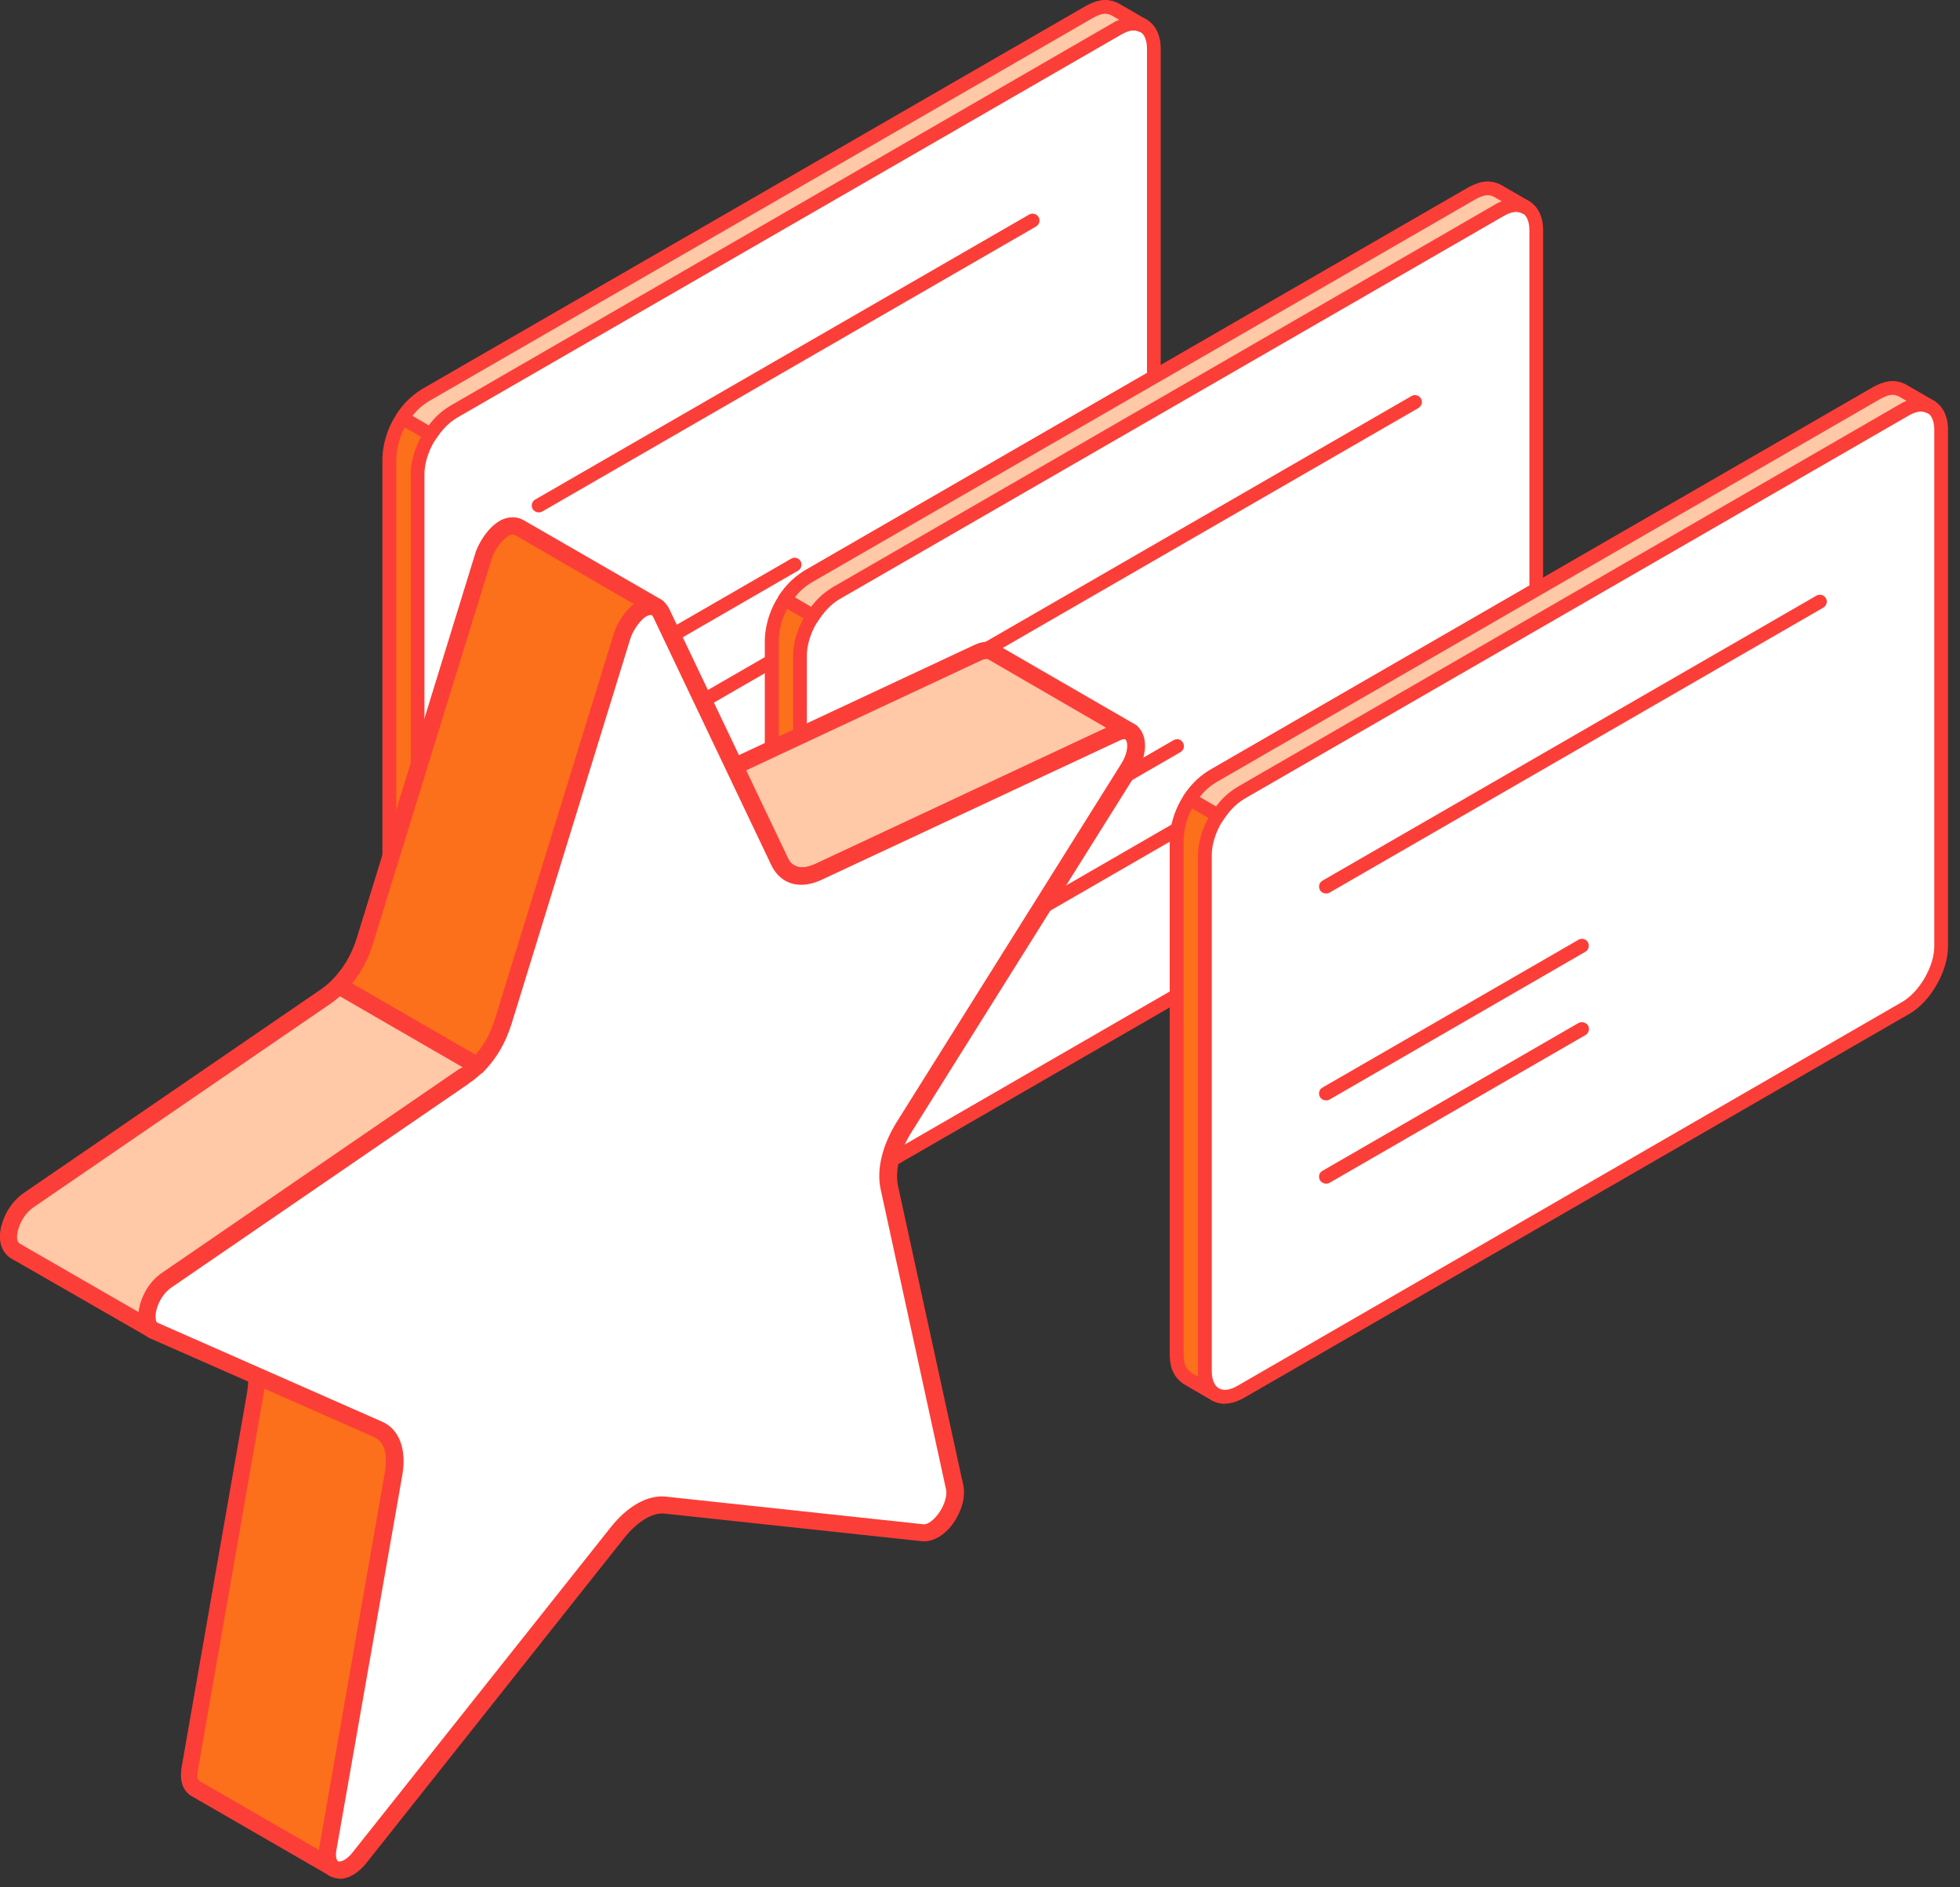 <svg width="108" height="104" viewBox="0 0 108 104" fill="none" xmlns="http://www.w3.org/2000/svg">
<rect x="0" y="0" width="108" height="104" fill="#333333" stroke="none"/>
<g clip-path="url(#clip0_428_346677)">
<path fill-rule="evenodd" clip-rule="evenodd" d="M21.443 53.657C21.48 54.202 21.555 54.611 22.026 54.934L23.588 55.838C23.117 55.504 23.03 55.107 23.005 54.562V26.116C23.055 24.74 23.823 23.426 24.988 22.695L61.602 1.549C62.086 1.301 62.482 1.165 63.003 1.413L61.441 0.508C60.921 0.26 60.524 0.397 60.041 0.644L23.427 21.777C22.261 22.509 21.505 23.835 21.443 25.211V53.657Z" fill="#FC6F1B"/>
<path fill-rule="evenodd" clip-rule="evenodd" d="M21.84 53.657C21.865 54.153 21.927 54.401 22.249 54.636L22.645 54.872C22.645 54.773 22.645 54.686 22.645 54.599V26.141C22.707 24.628 23.525 23.191 24.802 22.385L61.404 1.215C61.491 1.165 61.577 1.128 61.676 1.091L61.243 0.843C60.908 0.682 60.648 0.756 60.214 0.992L23.625 22.112C22.583 22.782 21.889 23.971 21.84 25.223V53.645V53.657ZM23.6 56.223C23.538 56.223 23.463 56.21 23.401 56.173L21.84 55.268C21.183 54.81 21.096 54.227 21.071 53.682V25.223C21.133 23.711 21.951 22.273 23.228 21.468L59.855 0.322C60.338 0.074 60.896 -0.161 61.602 0.174L63.189 1.091C63.375 1.19 63.437 1.425 63.337 1.599C63.238 1.773 63.028 1.847 62.829 1.773C62.47 1.599 62.209 1.673 61.776 1.896L25.174 23.017C24.133 23.674 23.439 24.876 23.389 26.128V54.562C23.426 55.033 23.488 55.293 23.811 55.529C23.984 55.64 24.021 55.876 23.922 56.049C23.848 56.161 23.736 56.223 23.6 56.223Z" fill="#FC3E38"/>
<path fill-rule="evenodd" clip-rule="evenodd" d="M61.676 34.52C62.197 34.198 62.656 33.677 63.003 33.095C63.362 32.475 63.573 31.768 63.573 31.136V2.69C63.573 2.058 63.362 1.624 63.003 1.414C62.631 1.203 62.148 1.24 61.602 1.55L24.988 22.683C24.443 22.993 23.947 23.538 23.587 24.158C23.228 24.778 23.005 25.484 23.005 26.104V54.55C23.005 55.182 23.228 55.616 23.587 55.827C23.947 56.025 24.443 56 24.988 55.69L61.676 34.508V34.52Z" fill="white"/>
<path fill-rule="evenodd" clip-rule="evenodd" d="M61.676 34.519H61.689H61.676ZM23.934 24.33C23.934 24.33 23.934 24.343 23.91 24.355C23.575 24.938 23.389 25.582 23.389 26.115V54.561C23.389 55.02 23.538 55.367 23.785 55.503C24.021 55.652 24.405 55.602 24.802 55.367L61.478 34.184C61.924 33.911 62.346 33.453 62.668 32.895C63.015 32.3 63.201 31.68 63.201 31.135V2.689C63.201 2.23 63.065 1.883 62.817 1.747C62.569 1.598 62.197 1.648 61.813 1.883L25.174 23.016C24.715 23.277 24.269 23.76 23.934 24.33ZM24.108 56.358C23.848 56.358 23.612 56.296 23.401 56.172C22.905 55.887 22.633 55.305 22.633 54.561V26.115C22.633 25.446 22.843 24.702 23.253 23.995V23.971C23.662 23.264 24.207 22.694 24.79 22.347L61.404 1.214C62.048 0.842 62.693 0.793 63.176 1.078C63.672 1.363 63.957 1.933 63.957 2.689V31.135C63.957 31.817 63.734 32.573 63.325 33.279C62.941 33.949 62.432 34.506 61.875 34.841L25.174 56.024C24.802 56.234 24.442 56.346 24.108 56.346V56.358Z" fill="#FC3E38"/>
<path fill-rule="evenodd" clip-rule="evenodd" d="M29.686 39.638C29.561 39.638 29.425 39.576 29.351 39.452C29.252 39.266 29.301 39.031 29.487 38.931L43.592 30.788C43.778 30.676 44.014 30.738 44.113 30.924C44.224 31.11 44.15 31.346 43.977 31.445L29.884 39.588C29.822 39.625 29.76 39.638 29.686 39.638Z" fill="#FC3E38"/>
<path fill-rule="evenodd" clip-rule="evenodd" d="M29.686 44.225C29.561 44.225 29.425 44.151 29.351 44.039C29.252 43.853 29.301 43.618 29.487 43.519L43.592 35.375C43.778 35.276 44.014 35.338 44.125 35.512C44.224 35.698 44.163 35.933 43.989 36.032L29.884 44.176C29.822 44.213 29.76 44.225 29.686 44.225Z" fill="#FC3E38"/>
<path fill-rule="evenodd" clip-rule="evenodd" d="M29.686 28.235C29.561 28.235 29.425 28.173 29.351 28.049C29.252 27.863 29.301 27.64 29.487 27.529L56.706 11.824C56.892 11.713 57.127 11.787 57.227 11.961C57.338 12.147 57.264 12.37 57.09 12.481L29.884 28.185C29.822 28.223 29.76 28.235 29.686 28.235Z" fill="#FC3E38"/>
<path fill-rule="evenodd" clip-rule="evenodd" d="M23.736 23.934C24.108 23.389 24.43 23.054 25 22.682L61.602 1.549C62.086 1.301 62.482 1.165 63.003 1.413L61.441 0.508C60.92 0.26 60.524 0.397 60.041 0.644L23.426 21.777C22.856 22.137 22.559 22.484 22.162 23.029L23.724 23.934H23.736Z" fill="#FFC8A7"/>
<path fill-rule="evenodd" clip-rule="evenodd" d="M22.732 22.918L23.624 23.439C23.934 23.029 24.256 22.707 24.789 22.373L61.404 1.215C61.49 1.165 61.577 1.128 61.676 1.091L61.242 0.843C60.908 0.682 60.647 0.756 60.214 0.992L23.624 22.112C23.228 22.36 22.98 22.596 22.732 22.906V22.918ZM23.736 24.319C23.674 24.319 23.599 24.306 23.538 24.269L21.988 23.364C21.889 23.315 21.827 23.215 21.802 23.116C21.765 23.017 21.802 22.906 21.852 22.819C22.236 22.261 22.583 21.877 23.215 21.468L59.854 0.322C60.337 0.074 60.895 -0.161 61.602 0.174L63.188 1.091C63.374 1.19 63.436 1.425 63.337 1.599C63.238 1.773 63.027 1.847 62.829 1.773C62.469 1.599 62.209 1.673 61.775 1.896L25.174 23.017C24.653 23.352 24.38 23.662 24.046 24.145C23.971 24.257 23.847 24.306 23.736 24.306V24.319Z" fill="#FC3E38"/>
</g>
<g clip-path="url(#clip1_428_346677)">
<path fill-rule="evenodd" clip-rule="evenodd" d="M42.515 63.657C42.552 64.202 42.626 64.611 43.097 64.933L44.659 65.838C44.188 65.504 44.101 65.107 44.076 64.562V36.116C44.126 34.74 44.894 33.426 46.059 32.695L82.674 11.549C83.157 11.301 83.554 11.165 84.074 11.413L82.513 10.508C81.992 10.26 81.595 10.397 81.112 10.645L44.498 31.777C43.333 32.509 42.577 33.835 42.515 35.211V63.657Z" fill="#FC6F1B"/>
<path fill-rule="evenodd" clip-rule="evenodd" d="M42.911 63.657C42.936 64.153 42.998 64.401 43.32 64.636L43.717 64.872C43.717 64.772 43.717 64.686 43.717 64.599V36.141C43.779 34.629 44.597 33.191 45.873 32.385L82.475 11.215C82.562 11.165 82.649 11.128 82.748 11.091L82.314 10.843C81.979 10.682 81.719 10.756 81.285 10.992L44.696 32.112C43.655 32.782 42.961 33.971 42.911 35.223V63.645V63.657ZM44.671 66.223C44.609 66.223 44.535 66.21 44.473 66.173L42.911 65.268C42.254 64.81 42.167 64.227 42.143 63.682V35.223C42.205 33.711 43.023 32.273 44.299 31.468L80.926 10.322C81.409 10.075 81.967 9.839 82.673 10.174L84.26 11.091C84.446 11.19 84.508 11.425 84.409 11.599C84.309 11.773 84.099 11.847 83.9 11.773C83.541 11.599 83.281 11.673 82.847 11.896L46.245 33.017C45.204 33.674 44.51 34.876 44.46 36.128V64.562C44.498 65.033 44.56 65.293 44.882 65.529C45.055 65.64 45.093 65.876 44.993 66.049C44.919 66.161 44.807 66.223 44.671 66.223Z" fill="#FC3E38"/>
<path fill-rule="evenodd" clip-rule="evenodd" d="M82.748 44.52C83.268 44.198 83.727 43.677 84.074 43.095C84.433 42.475 84.644 41.769 84.644 41.136V12.69C84.644 12.058 84.433 11.624 84.074 11.414C83.702 11.203 83.219 11.24 82.673 11.55L46.059 32.683C45.514 32.993 45.018 33.538 44.659 34.158C44.299 34.778 44.076 35.484 44.076 36.104V64.55C44.076 65.182 44.299 65.616 44.659 65.827C45.018 66.025 45.514 66 46.059 65.69L82.748 44.508V44.52Z" fill="white"/>
<path fill-rule="evenodd" clip-rule="evenodd" d="M82.748 44.519H82.76H82.748ZM45.006 34.33C45.006 34.33 45.006 34.343 44.981 34.355C44.646 34.938 44.46 35.582 44.46 36.115V64.561C44.46 65.02 44.609 65.367 44.857 65.503C45.092 65.652 45.477 65.602 45.873 65.367L82.549 44.184C82.996 43.911 83.417 43.453 83.739 42.895C84.086 42.3 84.272 41.68 84.272 41.135V12.689C84.272 12.23 84.136 11.883 83.888 11.747C83.64 11.598 83.268 11.648 82.884 11.883L46.245 33.016C45.786 33.277 45.34 33.76 45.006 34.33ZM45.179 66.358C44.919 66.358 44.683 66.296 44.473 66.172C43.977 65.887 43.704 65.305 43.704 64.561V36.115C43.704 35.446 43.915 34.702 44.324 33.995V33.971C44.733 33.264 45.278 32.694 45.861 32.347L82.475 11.214C83.119 10.842 83.764 10.793 84.247 11.078C84.743 11.363 85.028 11.933 85.028 12.689V41.135C85.028 41.817 84.805 42.573 84.396 43.279C84.012 43.949 83.504 44.506 82.946 44.841L46.245 66.024C45.873 66.234 45.514 66.346 45.179 66.346V66.358Z" fill="#FC3E38"/>
<path fill-rule="evenodd" clip-rule="evenodd" d="M50.757 49.638C50.633 49.638 50.496 49.576 50.422 49.452C50.323 49.266 50.373 49.031 50.559 48.931L64.664 40.788C64.85 40.676 65.085 40.738 65.184 40.924C65.296 41.11 65.222 41.346 65.048 41.445L50.955 49.588C50.893 49.625 50.831 49.638 50.757 49.638Z" fill="#FC3E38"/>
<path fill-rule="evenodd" clip-rule="evenodd" d="M50.757 54.225C50.633 54.225 50.496 54.151 50.422 54.039C50.323 53.853 50.373 53.618 50.559 53.519L64.664 45.375C64.85 45.276 65.085 45.338 65.197 45.512C65.296 45.698 65.234 45.933 65.06 46.032L50.955 54.176C50.893 54.213 50.831 54.225 50.757 54.225Z" fill="#FC3E38"/>
<path fill-rule="evenodd" clip-rule="evenodd" d="M50.757 38.235C50.633 38.235 50.496 38.173 50.422 38.049C50.323 37.863 50.373 37.64 50.559 37.529L77.777 21.824C77.963 21.713 78.199 21.787 78.298 21.961C78.409 22.147 78.335 22.37 78.162 22.481L50.955 38.185C50.893 38.223 50.831 38.235 50.757 38.235Z" fill="#FC3E38"/>
<path fill-rule="evenodd" clip-rule="evenodd" d="M44.807 33.934C45.179 33.389 45.502 33.054 46.072 32.682L82.674 11.549C83.157 11.301 83.553 11.165 84.074 11.413L82.512 10.508C81.992 10.26 81.595 10.397 81.112 10.645L44.498 31.777C43.928 32.137 43.63 32.484 43.233 33.029L44.795 33.934H44.807Z" fill="#FFC8A7"/>
<path fill-rule="evenodd" clip-rule="evenodd" d="M43.803 32.918L44.696 33.439C45.005 33.029 45.328 32.707 45.861 32.373L82.475 11.215C82.561 11.165 82.648 11.128 82.747 11.091L82.314 10.843C81.979 10.682 81.719 10.756 81.285 10.992L44.696 32.112C44.299 32.36 44.051 32.596 43.803 32.906V32.918ZM44.807 34.319C44.745 34.319 44.671 34.306 44.609 34.269L43.059 33.364C42.96 33.315 42.898 33.215 42.873 33.116C42.836 33.017 42.873 32.906 42.923 32.819C43.307 32.261 43.654 31.877 44.286 31.468L80.925 10.322C81.409 10.075 81.967 9.839 82.673 10.174L84.26 11.091C84.445 11.19 84.507 11.425 84.408 11.599C84.309 11.773 84.098 11.847 83.9 11.773C83.541 11.599 83.28 11.673 82.847 11.896L46.245 33.017C45.724 33.352 45.452 33.662 45.117 34.145C45.043 34.257 44.919 34.306 44.807 34.306V34.319Z" fill="#FC3E38"/>
</g>
<g clip-path="url(#clip2_428_346677)">
<path fill-rule="evenodd" clip-rule="evenodd" d="M64.825 74.657C64.862 75.202 64.937 75.611 65.408 75.933L66.969 76.838C66.499 76.504 66.412 76.107 66.387 75.562V47.116C66.436 45.74 67.205 44.426 68.37 43.695L104.984 22.549C105.468 22.301 105.864 22.165 106.385 22.413L104.823 21.508C104.302 21.26 103.906 21.397 103.422 21.645L66.808 42.778C65.643 43.509 64.887 44.835 64.825 46.211V74.657Z" fill="#FC6F1B"/>
<path fill-rule="evenodd" clip-rule="evenodd" d="M65.222 74.657C65.246 75.153 65.308 75.401 65.631 75.636L66.027 75.872C66.027 75.772 66.027 75.686 66.027 75.599V47.141C66.089 45.629 66.907 44.191 68.184 43.385L104.786 22.215C104.872 22.165 104.959 22.128 105.058 22.091L104.625 21.843C104.29 21.682 104.03 21.756 103.596 21.992L67.006 43.112C65.965 43.782 65.271 44.971 65.222 46.223V74.645V74.657ZM66.982 77.223C66.92 77.223 66.845 77.21 66.783 77.173L65.222 76.268C64.565 75.81 64.478 75.227 64.453 74.682V46.223C64.515 44.711 65.333 43.273 66.61 42.468L103.236 21.322C103.72 21.075 104.277 20.839 104.984 21.174L106.57 22.091C106.756 22.19 106.818 22.425 106.719 22.599C106.62 22.773 106.409 22.847 106.211 22.773C105.852 22.599 105.591 22.673 105.157 22.896L68.556 44.017C67.515 44.674 66.82 45.876 66.771 47.128V75.562C66.808 76.033 66.87 76.293 67.192 76.529C67.366 76.64 67.403 76.876 67.304 77.049C67.23 77.161 67.118 77.223 66.982 77.223Z" fill="#FC3E38"/>
<path fill-rule="evenodd" clip-rule="evenodd" d="M105.058 55.52C105.579 55.198 106.038 54.677 106.385 54.095C106.744 53.475 106.955 52.769 106.955 52.136V23.69C106.955 23.058 106.744 22.624 106.385 22.414C106.013 22.203 105.529 22.24 104.984 22.55L68.37 43.683C67.825 43.993 67.329 44.538 66.969 45.158C66.61 45.778 66.387 46.484 66.387 47.104V75.55C66.387 76.182 66.61 76.616 66.969 76.827C67.329 77.025 67.825 77 68.37 76.69L105.058 55.508V55.52Z" fill="white"/>
<path fill-rule="evenodd" clip-rule="evenodd" d="M105.058 55.519H105.071H105.058ZM67.316 45.33C67.316 45.33 67.316 45.343 67.291 45.355C66.957 45.938 66.771 46.582 66.771 47.115V75.561C66.771 76.02 66.919 76.367 67.167 76.503C67.403 76.652 67.787 76.602 68.184 76.367L104.86 55.184C105.306 54.911 105.727 54.453 106.05 53.895C106.397 53.3 106.583 52.68 106.583 52.135V23.689C106.583 23.23 106.446 22.883 106.198 22.747C105.951 22.598 105.579 22.648 105.194 22.883L68.556 44.016C68.097 44.277 67.651 44.76 67.316 45.33ZM67.49 77.358C67.229 77.358 66.994 77.296 66.783 77.172C66.287 76.887 66.015 76.305 66.015 75.561V47.115C66.015 46.446 66.225 45.702 66.634 44.995V44.971C67.043 44.264 67.589 43.694 68.171 43.347L104.785 22.214C105.43 21.842 106.074 21.793 106.558 22.078C107.054 22.363 107.339 22.933 107.339 23.689V52.135C107.339 52.817 107.116 53.573 106.707 54.279C106.322 54.949 105.814 55.506 105.256 55.841L68.556 77.024C68.184 77.234 67.824 77.346 67.49 77.346V77.358Z" fill="#FC3E38"/>
<path fill-rule="evenodd" clip-rule="evenodd" d="M73.067 60.638C72.943 60.638 72.807 60.576 72.733 60.452C72.633 60.266 72.683 60.031 72.869 59.931L86.974 51.788C87.16 51.676 87.396 51.738 87.495 51.924C87.606 52.11 87.532 52.346 87.359 52.445L73.266 60.588C73.204 60.625 73.142 60.638 73.067 60.638Z" fill="#FC3E38"/>
<path fill-rule="evenodd" clip-rule="evenodd" d="M73.067 65.225C72.943 65.225 72.807 65.151 72.733 65.039C72.633 64.853 72.683 64.618 72.869 64.519L86.974 56.375C87.16 56.276 87.396 56.338 87.507 56.512C87.606 56.698 87.544 56.933 87.371 57.032L73.266 65.176C73.204 65.213 73.142 65.225 73.067 65.225Z" fill="#FC3E38"/>
<path fill-rule="evenodd" clip-rule="evenodd" d="M73.067 49.235C72.943 49.235 72.807 49.173 72.733 49.049C72.633 48.863 72.683 48.64 72.869 48.529L100.088 32.824C100.274 32.713 100.509 32.787 100.608 32.961C100.72 33.147 100.646 33.37 100.472 33.481L73.266 49.185C73.204 49.223 73.142 49.235 73.067 49.235Z" fill="#FC3E38"/>
<path fill-rule="evenodd" clip-rule="evenodd" d="M67.118 44.934C67.49 44.389 67.812 44.054 68.382 43.682L104.984 22.549C105.467 22.301 105.864 22.165 106.385 22.413L104.823 21.508C104.302 21.26 103.906 21.397 103.422 21.645L66.808 42.778C66.238 43.137 65.941 43.484 65.544 44.029L67.106 44.934H67.118Z" fill="#FFC8A7"/>
<path fill-rule="evenodd" clip-rule="evenodd" d="M66.114 43.918L67.006 44.439C67.316 44.029 67.638 43.707 68.171 43.373L104.785 22.215C104.872 22.165 104.959 22.128 105.058 22.091L104.624 21.843C104.289 21.682 104.029 21.756 103.595 21.992L67.006 43.112C66.609 43.36 66.362 43.596 66.114 43.906V43.918ZM67.118 45.319C67.056 45.319 66.981 45.306 66.919 45.269L65.37 44.364C65.271 44.315 65.209 44.215 65.184 44.116C65.147 44.017 65.184 43.906 65.234 43.819C65.618 43.261 65.965 42.877 66.597 42.468L103.236 21.322C103.719 21.075 104.277 20.839 104.984 21.174L106.57 22.091C106.756 22.19 106.818 22.425 106.719 22.599C106.62 22.773 106.409 22.847 106.211 22.773C105.851 22.599 105.591 22.673 105.157 22.896L68.555 44.017C68.035 44.352 67.762 44.662 67.427 45.145C67.353 45.257 67.229 45.306 67.118 45.306V45.319Z" fill="#FC3E38"/>
</g>
<g clip-path="url(#clip3_428_346677)">
<path fill-rule="evenodd" clip-rule="evenodd" d="M10.747 98.549L18.379 102.963C18.016 102.72 18.016 102.288 18.068 101.89L21.702 81.208C21.841 80.343 21.823 79.391 21.01 78.871L13.378 74.475L13.257 74.406C14.191 74.96 14.208 75.825 14.07 76.812L10.453 97.494C10.401 97.892 10.384 98.324 10.747 98.567V98.549Z" fill="#FC6F1B"/>
<path fill-rule="evenodd" clip-rule="evenodd" d="M11.007 98.15L17.601 101.958C17.601 101.958 17.601 101.854 17.601 101.819L21.218 81.12C21.357 80.134 21.218 79.58 20.733 79.251L14.572 75.686C14.607 76.067 14.572 76.465 14.52 76.846L10.903 97.544C10.834 97.943 10.903 98.081 10.99 98.133L11.007 98.15ZM18.397 103.429C18.397 103.429 18.241 103.412 18.155 103.36L10.54 98.964C10.54 98.964 10.505 98.964 10.505 98.946C9.847 98.496 9.969 97.7 10.003 97.406L13.62 76.707C13.776 75.651 13.62 75.149 13.049 74.786C12.824 74.665 12.755 74.371 12.876 74.146C13.014 73.921 13.291 73.834 13.516 73.955L13.638 74.025L21.287 78.438C22.378 79.165 22.326 80.393 22.204 81.259L18.57 101.94C18.518 102.373 18.57 102.477 18.674 102.546C18.899 102.685 18.951 102.979 18.812 103.187C18.726 103.325 18.553 103.412 18.414 103.412L18.397 103.429Z" fill="#FC3E38"/>
<path fill-rule="evenodd" clip-rule="evenodd" d="M35.964 43.721L43.596 48.135C44.133 48.377 44.583 48.273 45.119 48.048L61.543 40.364C61.82 40.243 62.045 40.191 62.305 40.364L54.673 35.951C54.413 35.812 54.188 35.847 53.928 35.951L37.487 43.635C36.968 43.86 36.518 43.964 35.964 43.721Z" fill="#FFC8A7"/>
<path fill-rule="evenodd" clip-rule="evenodd" d="M37.591 44.102L43.839 47.719C44.15 47.84 44.41 47.823 44.946 47.598L60.955 40.104L54.448 36.331C54.448 36.331 54.344 36.279 54.119 36.366L37.695 44.05C37.695 44.05 37.626 44.085 37.591 44.102ZM44.237 48.74C43.977 48.74 43.718 48.688 43.423 48.567L35.739 44.137C35.532 44.016 35.445 43.739 35.566 43.514C35.67 43.289 35.964 43.202 36.189 43.289C36.518 43.444 36.812 43.41 37.314 43.202L53.738 35.518C54.067 35.379 54.483 35.258 54.932 35.518L62.565 39.931C62.773 40.052 62.859 40.346 62.738 40.571C62.599 40.796 62.322 40.883 62.08 40.745C62.028 40.71 61.994 40.693 61.751 40.779L45.344 48.463C45.016 48.602 44.652 48.74 44.237 48.74Z" fill="#FC3E38"/>
<path fill-rule="evenodd" clip-rule="evenodd" d="M17.981 54.884L1.557 66.15C1.176 66.427 0.951 66.704 0.761 67.12C0.519 67.622 0.259 68.487 0.796 68.885L8.428 73.281C7.857 72.848 8.151 71.914 8.428 71.412C8.636 71.048 8.843 70.806 9.189 70.546L25.614 59.28C26.669 58.501 27.31 57.532 27.725 56.286L34.285 35.016C34.509 34.375 35.375 33.025 36.24 33.475L28.59 29.079C27.742 28.629 26.877 29.962 26.652 30.619L20.093 51.907C19.677 53.153 19.037 54.14 17.964 54.901L17.981 54.884Z" fill="#FFC8A7"/>
<path fill-rule="evenodd" clip-rule="evenodd" d="M28.245 29.46C28.245 29.46 28.159 29.46 28.107 29.494C27.709 29.65 27.259 30.342 27.12 30.758L20.561 52.028C20.093 53.447 19.367 54.468 18.276 55.264L1.817 66.548C1.54 66.756 1.35 66.981 1.16 67.344C0.952 67.777 0.831 68.331 1.073 68.521L7.65 72.311C7.684 71.948 7.84 71.55 8.013 71.204C8.273 70.754 8.515 70.46 8.913 70.183L25.355 58.916C26.272 58.241 26.878 57.393 27.276 56.164L33.835 34.894C33.956 34.548 34.337 33.769 34.925 33.285L28.366 29.494C28.366 29.494 28.297 29.477 28.245 29.477V29.46ZM8.429 73.765C8.429 73.765 8.256 73.748 8.186 73.696L0.537 69.3C-0.104 68.816 -0.173 67.933 0.312 66.912C0.571 66.41 0.848 66.081 1.264 65.769L17.705 54.503C18.64 53.828 19.245 52.962 19.643 51.751L26.203 30.481C26.393 29.927 26.964 28.923 27.743 28.612C28.107 28.473 28.487 28.473 28.816 28.646L36.466 33.059C36.673 33.181 36.76 33.475 36.639 33.7C36.5 33.925 36.224 34.011 35.998 33.89C35.912 33.838 35.843 33.838 35.739 33.89C35.324 34.046 34.873 34.755 34.735 35.188L28.176 56.458C27.709 57.877 26.982 58.899 25.874 59.695L9.45 70.962C9.173 71.152 9 71.342 8.827 71.654C8.584 72.121 8.446 72.727 8.688 72.917C8.896 73.073 8.931 73.35 8.792 73.558C8.706 73.696 8.55 73.765 8.411 73.765H8.429Z" fill="#FC3E38"/>
<path fill-rule="evenodd" clip-rule="evenodd" d="M25.614 59.296L9.19 70.563C8.134 71.273 7.719 73.038 8.515 73.35L20.89 78.801C21.599 79.113 21.893 79.995 21.703 81.207L18.068 101.889C17.861 103.187 18.934 103.481 19.834 102.356L34.043 84.461C34.856 83.422 35.825 82.868 36.639 82.955L50.848 84.478C51.748 84.582 52.838 83.024 52.613 81.986L49.013 65.458C48.806 64.506 49.1 63.26 49.827 62.135L62.201 42.388C62.997 41.142 62.564 39.895 61.526 40.38L45.102 48.064C44.133 48.514 43.388 48.289 42.973 47.51L36.431 33.786C36.016 32.921 34.666 33.7 34.25 35.05L27.691 56.337C27.345 57.462 26.462 58.812 25.562 59.331L25.614 59.296Z" fill="white"/>
<path fill-rule="evenodd" clip-rule="evenodd" d="M25.856 59.695L9.449 70.945C8.861 71.343 8.515 72.173 8.584 72.675C8.584 72.727 8.601 72.865 8.67 72.883L21.079 78.352C21.997 78.767 22.412 79.858 22.17 81.277L18.535 101.958C18.466 102.339 18.57 102.53 18.622 102.564C18.726 102.616 19.072 102.547 19.453 102.045L33.661 84.15C34.596 82.973 35.704 82.367 36.69 82.471L50.882 83.994C51.038 84.028 51.332 83.855 51.574 83.579C51.972 83.129 52.214 82.488 52.128 82.073L48.528 65.545C48.286 64.454 48.615 63.122 49.393 61.858L61.768 42.111C62.2 41.436 62.149 40.9 62.027 40.761C61.958 40.692 61.785 40.761 61.716 40.796L45.274 48.48C44.097 49.034 43.042 48.74 42.523 47.719L35.981 33.977C35.929 33.89 35.894 33.873 35.825 33.89C35.513 33.908 34.908 34.392 34.683 35.171L28.123 56.459C27.76 57.618 26.86 59.089 25.804 59.712L25.856 59.695ZM18.708 103.516C18.553 103.516 18.397 103.481 18.241 103.412C17.704 103.17 17.462 102.564 17.601 101.785L21.218 81.104C21.374 80.134 21.183 79.442 20.681 79.217L8.307 73.766C7.943 73.627 7.684 73.264 7.632 72.779C7.545 71.983 7.978 70.789 8.913 70.148L25.337 58.882C25.337 58.882 25.354 58.882 25.372 58.882C26.081 58.466 26.929 57.272 27.258 56.147L33.817 34.877C34.129 33.821 34.977 32.99 35.807 32.921C36.292 32.887 36.673 33.129 36.88 33.562L43.423 47.286C43.509 47.476 43.838 48.099 44.911 47.615L61.335 39.931C61.889 39.671 62.425 39.74 62.772 40.121C63.256 40.675 63.187 41.696 62.616 42.613L50.242 62.36C49.584 63.399 49.307 64.506 49.48 65.337L53.08 81.848C53.253 82.678 52.82 83.63 52.318 84.201C51.851 84.721 51.297 84.98 50.795 84.928L36.604 83.405C35.946 83.336 35.115 83.855 34.406 84.738L20.197 102.651C19.747 103.222 19.21 103.533 18.708 103.533V103.516Z" fill="#FC3E38"/>
<path fill-rule="evenodd" clip-rule="evenodd" d="M26.289 58.726C26.998 57.982 27.414 57.273 27.725 56.303L34.285 35.016C34.492 34.376 35.375 33.026 36.223 33.476L28.591 29.08C27.777 28.647 26.929 29.893 26.704 30.499L20.11 51.89C19.782 52.859 19.366 53.569 18.674 54.313L26.289 58.726Z" fill="#FC6F1B"/>
<path fill-rule="evenodd" clip-rule="evenodd" d="M19.401 54.191L26.203 58.119C26.705 57.548 27.016 56.942 27.276 56.146L33.835 34.876C33.974 34.426 34.372 33.717 34.925 33.284L28.366 29.476C28.366 29.476 28.245 29.442 28.124 29.476C27.726 29.632 27.293 30.273 27.137 30.653L20.543 52.027C20.267 52.893 19.92 53.55 19.401 54.191ZM26.289 59.192C26.289 59.192 26.134 59.175 26.064 59.14L18.432 54.727C18.311 54.658 18.224 54.537 18.207 54.381C18.172 54.242 18.224 54.087 18.328 53.983C18.951 53.308 19.349 52.668 19.661 51.733L26.237 30.359C26.445 29.788 27.034 28.871 27.778 28.594C28.141 28.473 28.487 28.49 28.816 28.663L36.466 33.076C36.673 33.197 36.76 33.492 36.639 33.717C36.5 33.942 36.223 34.028 35.998 33.907C35.947 33.872 35.86 33.855 35.721 33.907C35.324 34.063 34.856 34.772 34.735 35.188L28.176 56.458C27.83 57.514 27.38 58.292 26.635 59.071C26.549 59.175 26.428 59.21 26.289 59.21V59.192Z" fill="#FC3E38"/>
</g>
<defs>
<clipPath id="clip0_428_346677">
<rect width="42.886" height="56.359" fill="white" transform="translate(21.071)"/>
</clipPath>
<clipPath id="clip1_428_346677">
<rect width="42.886" height="56.359" fill="white" transform="translate(42.143 10)"/>
</clipPath>
<clipPath id="clip2_428_346677">
<rect width="42.886" height="56.359" fill="white" transform="translate(64.453 21)"/>
</clipPath>
<clipPath id="clip3_428_346677">
<rect width="63.101" height="75.008" fill="white" transform="translate(0 28.508)"/>
</clipPath>
</defs>
</svg>
